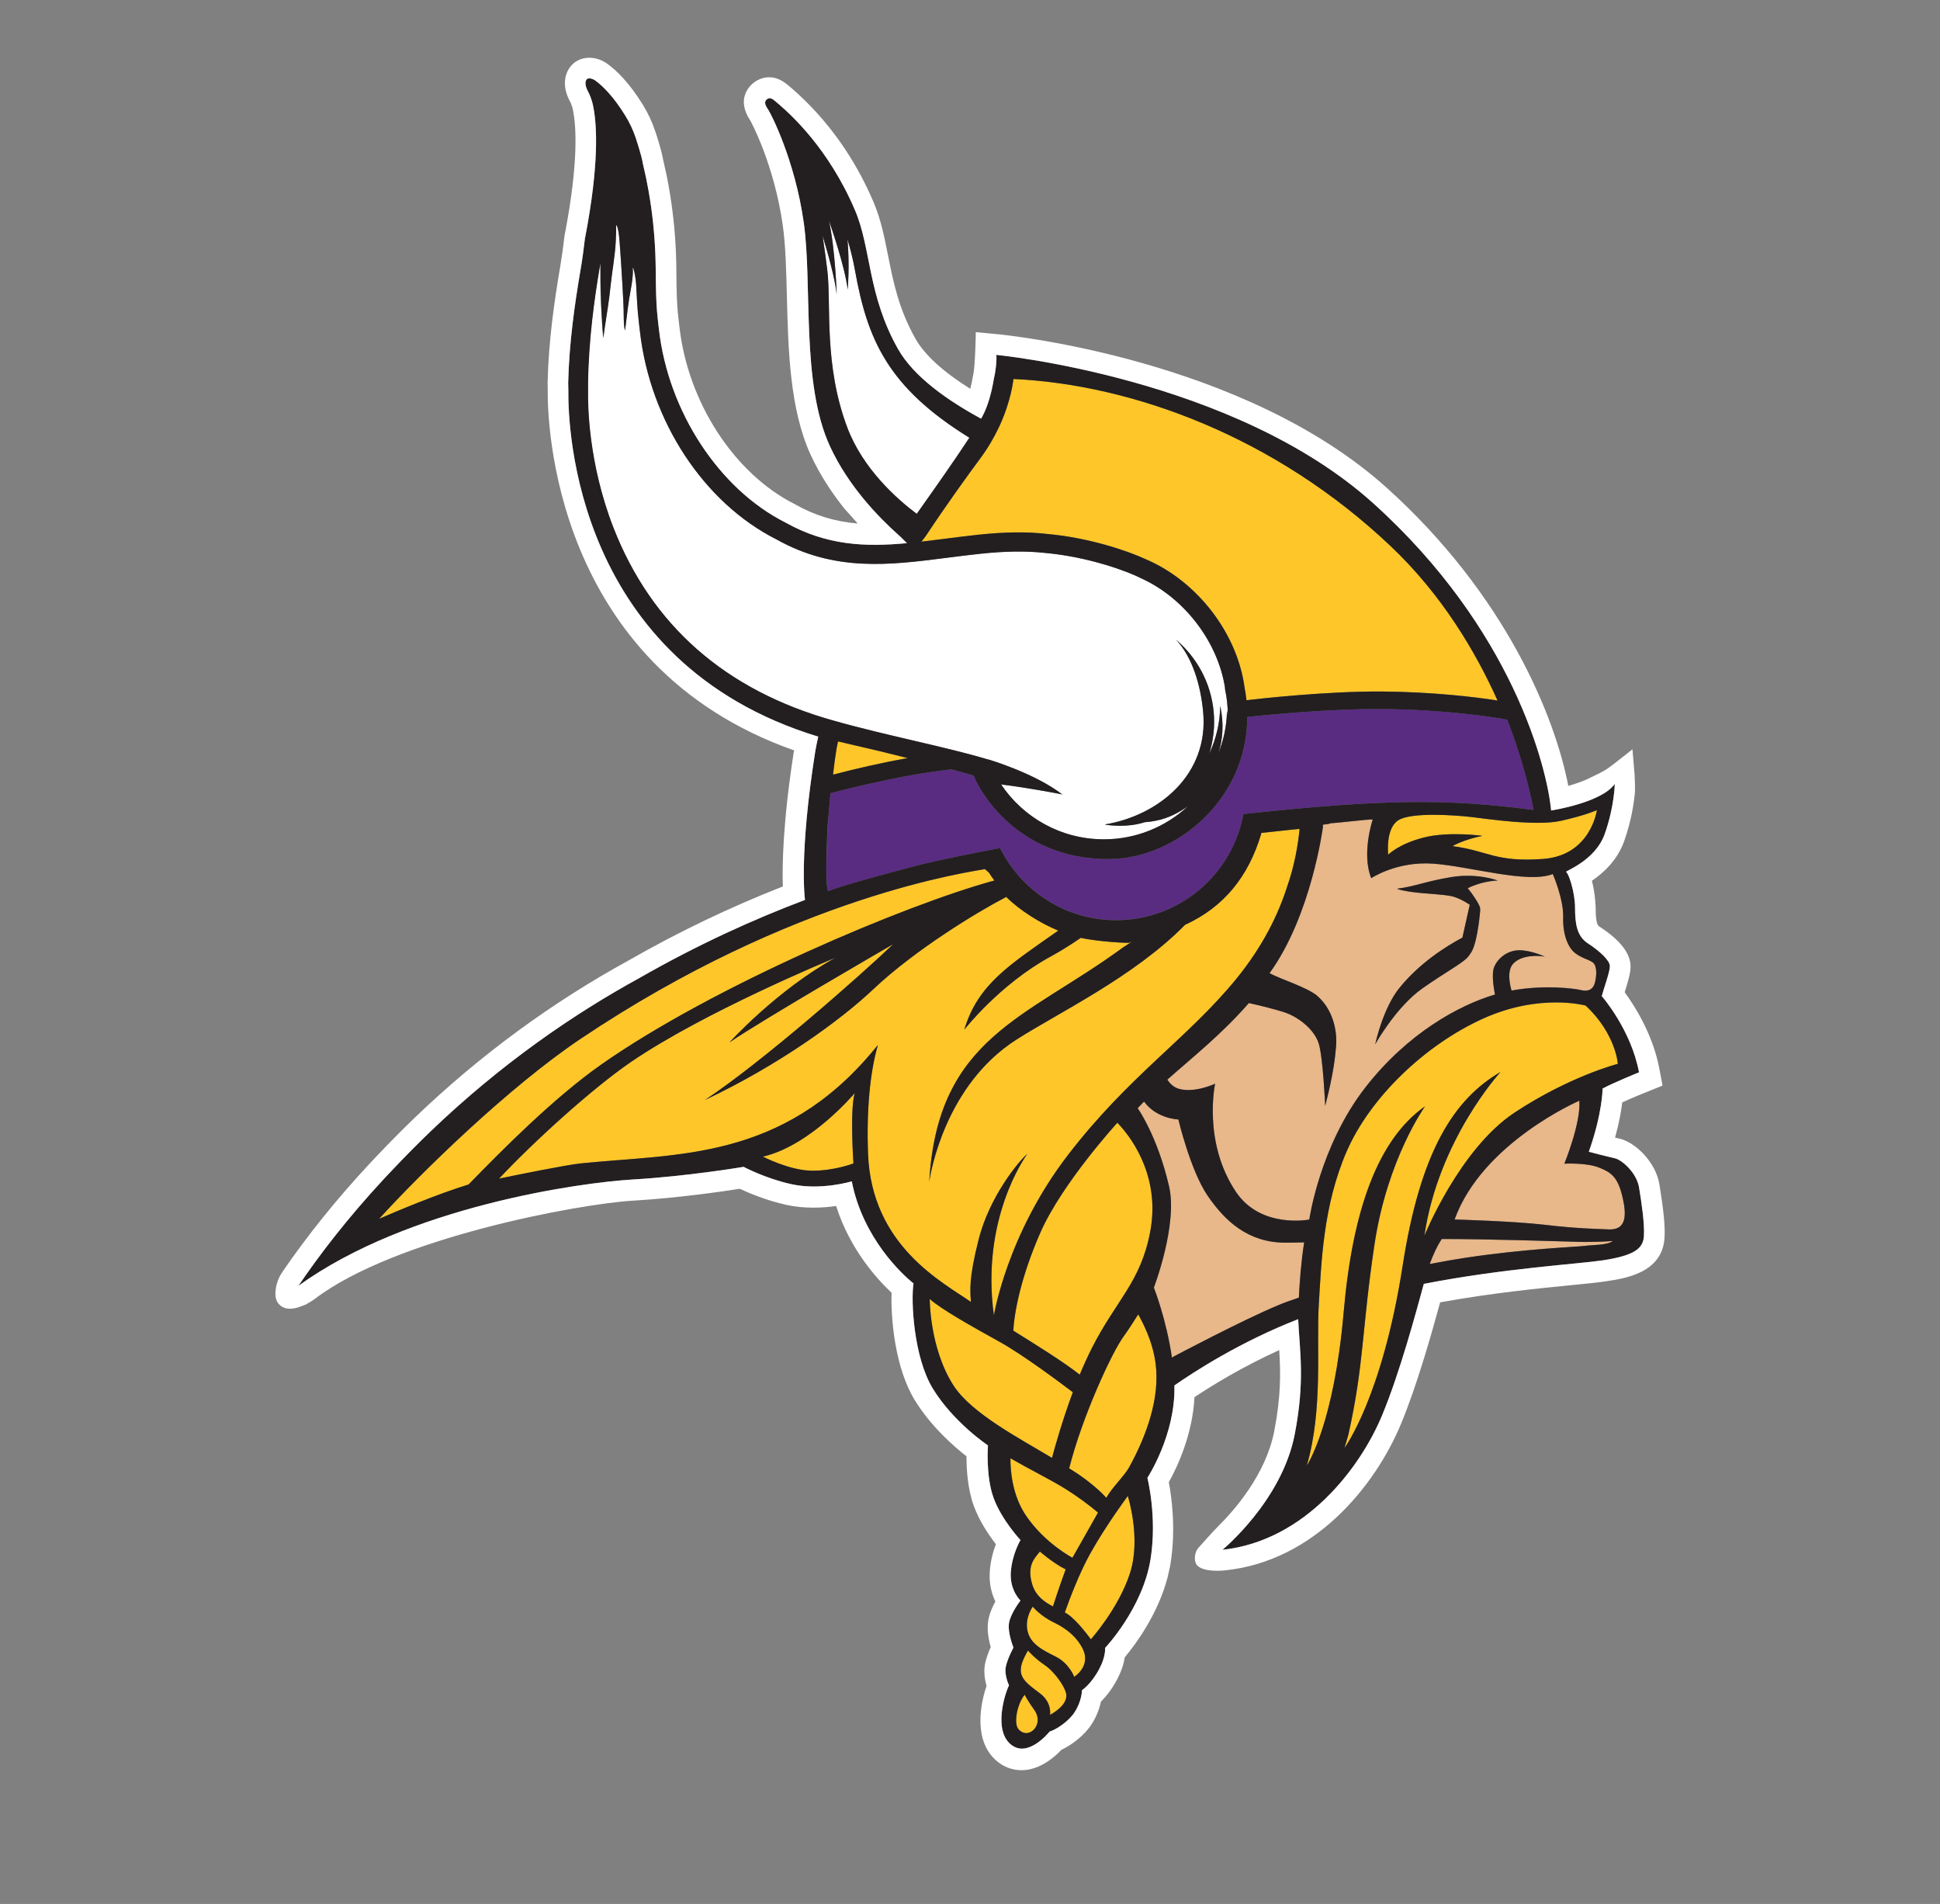 <svg viewBox="233.805 151.776 326.838 320.688" version="1.1" xmlns="http://www.w3.org/2000/svg" id="Layer_1" style="max-height: 500px" width="326.838" height="320.688">
  
  <rect x="233.805" y="151.776" width="326.838" height="320.688" fill="#808080" stroke="none"/>
  
  <defs>
    <style>
      .st0 {
        fill: #231f20;
      }

      .st1 {
        fill: #592c82;
      }

      .st2 {
        fill: #fff;
      }

      .st3 {
        fill: #e8b78a;
      }

      .st4 {
        fill: #ffc629;
      }
    </style>
  </defs>
  <path d="M398.69,360.51c1.88-7.41,6.99-13.42,8.2-14.38,0,0-7.93,10.58-5.64,27.21,0,0,2.18-13.63,12.46-27,10.27-13.37,20.14-19.63,28.32-29.62,4.54-5.55,7.12-10.88,8.65-15.67,1.25-3.58,1.82-7.08,2.07-9.66-2.21.2-4.32.47-6.44.68-.02.08-.03.16-.05.22-2.13,7.13-6.26,12.26-12.81,15.26-8.56,8.73-21.33,14.8-28.46,19.37-12.57,8.06-14.64,23.96-14.64,23.96,1.38-24.4,16.34-27.55,32.69-39.54.34-.25,1.16-.72,1.49-.97l-.51.21c-2.04,0-6.22-.38-8.14-.84-1.79,1.23-3.53,2.31-5.14,3.19-8.55,4.67-14.49,12.28-14.49,12.28,2.31-7.72,7.72-10.98,15.83-16.69-3.03-1.25-6.42-3.36-8.76-5.67-4.78,2.47-15.34,8.88-22.37,15.53-5.62,5.32-16.06,12.86-28.39,18.67,9.69-6.41,26.04-20.82,31.77-26.28,0,0-21.49,12.41-27.64,16.58,0,0,8-8.83,17.89-14.27,0,0-21.87,8.96-34.46,17.55-6.51,4.45-16.48,13.51-22.25,19.67,2.37-.51,11.35-2.33,13.75-2.57,16.17-1.66,33.85-.4,49.34-19.05.25-.3.51-.61.74-.88-1.35,4.61-1.93,11.07-1.67,18.28.56,15.57,12.66,21.72,17.34,24.99-.12-1.91-.41-3.82,1.31-10.55Z" class="st4"/>
  <path d="M362.59,346.53l-.31.03s4.59,2.4,8.39,2.4,6.92-1.23,6.92-1.23c0,0-.63-8.92.21-11.84,0,0-7.22,8.64-15.21,10.64Z" class="st4"/>
  <path d="M400.29,279.71s0-.02,0-.02c0,0,7.78,2.28,12.48,5.9,0,0-5.1-1.04-10.31-1.69,3.74,5.57,10.09,9.25,17.31,9.25,5.47,0,10.43-2.12,14.15-5.56-.89.62-1.73,1.1-2.39,1.42-1.78.86-3.54,1.16-4.86,1.25-2.98.95-5.97.54-6.74.4.06-.01.12-.04.19-.05,8.97-1.55,17.33-8.4,16.39-18.86-.41-4.46-1.77-9.23-4.58-12.24,3.51,2.99,5.91,7.27,6.35,12.2.22,2.43-.06,4.79-.74,6.99,1.14-2.45,1.8-5.17,1.84-8.04.66,3.07.42,5.7-.3,7.95.89-2.22,1.4-4.63,1.44-7.16.06.29.09.57.14.86,0-.02,0-.04,0-.06,0-1.51-.16-2.98-.47-4.4v-.21c-1.2-7.8-6.91-15.23-14.2-18.5-2.18-1.13-8.82-3.58-16-4.23-3.25-.37-6.74-.33-11.01.12-1.91.2-3.76.44-5.58.67-9.75,1.25-18.95,2.43-28.81-3.1-12.22-6.16-21.26-19.91-22.98-35l-.19-1.64c-.25-2.08-.34-4.28-.46-6.41-.17-1.88-.52-2.91-.56-2.67-.02.14.02.31.02.45.01,1.61-.38,3.21-.63,4.78-.29,1.87-.68,5.43-.7,5.31-.03-.15-.08-.3-.1-.44-.08-.52-.1-1.04-.11-1.56-.01-1.05-.03-2.11-.09-3.16-.13-2.64-.58-10.35-.79-11.33-.05-.25-.16-1.13-.42-1.28.03.91-.01,1.82-.06,2.72-.1,2.36-.63,5.16-.87,7.51-.23,2.36-.63,4.68-.99,7.03-.1.65-.24,1.94-.26,1.73,0-.04,0-.09-.01-.14-.13-1.44-.49-6.07-.46-11.33v-1.08c-.05.2-.08.41-.11.62-.86,5.06-1.88,12.1-1.98,19.69,0,.22.02.85.01,1.19-.05,2.36.05,12.18,4.27,23.02,6.42,16.48,18.87,27.42,37,32.5,8.98,2.55,19.09,4.45,26.13,6.58Z" class="st2"/>
  <path d="M414.55,386.27c-2.17-1.65-8.44-6.32-12.27-8.45-4.7-2.61-9.84-5.48-11.84-7.25,0,0-.04,8.26,4,14.56,3.01,4.7,11.24,8.99,16.6,12.2.46-1.75,1.71-6.23,3.51-11.07Z" class="st4"/>
  <path d="M404.52,375.9c3.89,2.42,8.6,5.36,11.19,7.42.63-1.51,1.3-3.02,2.02-4.43,4.16-8.2,8.24-11.13,9.86-19.68,1.62-8.55-2.45-15.11-5.54-18.33,0,0-9.31,10.18-12.96,18.48-3.25,7.4-4.39,13.37-4.57,16.53Z" class="st4"/>
  <path d="M386.54,279.42c-.72-.18-1.45-.37-2.19-.55-1.47-.37-2.96-.72-4.45-1.06-1.65-.38-3.3-.76-4.92-1.16-.09.41-.17.81-.24,1.21-.24,1.45-.43,2.92-.6,4.39,3.71-.96,8.09-1.99,12.31-2.74.1-.02.2-.03.29-.05-.07-.02-.14-.04-.21-.05Z" class="st4"/>
  <path d="M397.12,225.5c-13.75-8.49-17.17-16.56-19.25-28.11-.33-1.86-.78-3.63-1.28-5.31.39,4.38.04,8.47.04,8.47-.53-4.23-3.17-11.64-3.17-11.64,1.06,4.76,1.32,12.43,1.32,12.43-.31-2.7-1.49-6.92-2.38-9.86.32,2.13.58,4.13.78,5.77.7,5.7-.65,15.88,3.38,26.55,2.61,6.9,8.29,11.97,11.69,14.52,2.82-3.97,6.43-9.08,8.87-12.83Z" class="st2"/>
  <path d="M495.4,298.99c-4.21,1.66-14.03-1.31-20.16-1.75-6.14-.44-10.43,2.45-10.43,2.45-1.67-4.21.26-9.9.26-9.9-1.28.02-5.89.59-7.19.66-.02.07-.49.15-1.21.23,0,.14,0,.28,0,.42,0,0-1.94,14.88-8.99,24.58,1.85,1.02,6.5,2.42,8.15,3.92,3.05,2.78,3.21,6.79,3.07,8.38-.14,1.59-.38,4.43-1.84,10.05,0,0-.36-8.09-1.08-10.47-.72-2.38-3.43-4.58-6.03-5.37-1.18-.36-3.34-.94-5.75-1.48-4.65,5.32-9.33,8.99-13.73,12.91.47.72,1.12,1.33,2.05,1.58,2.65.69,5.99-.89,5.99-.89,0,0-2.12,9.84,3.52,18.22,4.21,6.25,12.35,4.65,12.35,4.65,0,0,1.75-12.36,9.46-22.26,7.11-9.13,15.78-13.86,21.83-15.64-.22-1.12-.59-3.44-.16-4.57.58-1.51,2.24-2.89,4.26-2.89s4.33,1.08,4.33,1.08c-1.08-.22-3.9-.36-5.34,1.15-1.11,1.17-.6,3.52-.3,4.55,5.57-1.02,10.69-.33,11.67-.09,1.05.26,2.01.09,2.37-1.23.35-1.31.35-2.89-.35-3.42-.7-.53-1.84-.7-2.98-1.58-1.14-.88-2.1-2.98-2.01-6.05.09-3.07-1.75-7.27-1.75-7.27ZM481.08,301.38c.73.87,2.02,2.74,2.09,3.39,0,.08,0,.26-.01.5h0s0,.07-.02.17c0,.01,0,.02,0,.03-.09,1-.57,5.64-1.64,6.94-.16.26-.34.51-.56.73-1.23,1.15-3.38,2.24-7.44,5.06-4.48,3.11-8.01,9.46-8.01,9.46,0,0,1.27-6,4.04-9.43,3.43-4.25,7.9-7.06,10.65-8.52l1.24-5.54c-.95-.63-2.14-1.28-3.3-1.49-2.4-.42-6.44-.37-8.91-1.17.01-.02.03-.05.03-.05,2.96-.36,4.69-1.23,9.09-1.95,4.4-.72,7.8.58,7.8.58-2.96.15-5.05,1.3-5.05,1.3Z" class="st3"/>
  <path d="M469.34,289.96c-2.16,1.44-1.66,5.78-1.66,5.78,0,0,1.73-1.8,5.99-2.89,4.26-1.08,9.89-.29,9.89-.29-3.25.65-5.05,1.73-5.05,1.73,6.06.79,7.15,2.74,15.23,2.17,8.09-.58,9.1-8.23,9.1-8.23,0,0-1.88.87-6.06,1.8-4.19.94-12.63-.36-15.16-.65-2.53-.29-10.11-.87-12.27.58Z" class="st4"/>
  <path d="M389.05,243.01c1.29-.15,2.6-.32,3.94-.49,1.84-.24,3.72-.48,5.65-.68,4.5-.48,8.22-.52,11.67-.12,6.84.62,13.39,2.79,16.5,4.24,8.66,3.66,15.48,12.48,16.69,21.7h-.01c.05.26.1.51.14.77.02.1.03.19.04.29.05.33.09.66.13.99,0,0,0,0,0,0,2.15-.25,13.44-1.53,22.86-1.47,8.4.06,15.85.93,19.44,1.52-3.68-8.21-9.38-17.84-17.98-25.99-19.46-18.43-43.5-27.24-63.58-28.16,0,0-.31,3.6-2.48,8.2-.77,1.63-1.77,3.39-3.09,5.16-1.89,2.54-5.67,7.76-9.15,13.02-.12.18-.77,1.01-.77,1.01Z" class="st4"/>
  <path d="M414.48,414.15s2.04-3.59,4.31-7.6c-1.42-1.21-3.34-2.66-5.71-4.13-2.15-1.33-5.83-3.17-9.04-5.02-.02,1.75.2,6.18,2.7,9.78,3.18,4.6,7.74,6.96,7.74,6.96Z" class="st4"/>
  <path d="M401.33,300.08c-.32-.44-.64-.89-.94-1.35l-.66-.57c-2.23.45-32.08,4.37-68.19,28.64-11.96,8.04-26.63,22.31-33.88,30.27,3.1-1.36,9.79-4.16,15.08-5.79,5.4-5.55,14.28-14.54,22.41-20.24,18.84-13.19,51.06-26.84,66.18-30.96Z" class="st4"/>
  <path d="M489,339.15c9.31-6.13,17.37-8.18,17.37-8.18,0,0-.32-5.04-5.41-9.82,0,0-7.72-2.17-17.39,2.24-9.68,4.4-18.89,13.19-22.87,22.29-3.97,9.1-4.28,18.72-4.71,25.8-.43,7.08.75,17.65-2.03,27.17,0,0,4.56-6.75,6.22-25.8,1.5-17.28,5.78-29.17,13.72-34.73,0,0-6.35,8.81-8.52,23.25-2.17,14.44-1.73,20.07-4.4,32.06l-.66,2.25s6.36-8.51,9.8-30.69c3.01-19.39,8.69-28.09,16.49-32.64,0,0-10.44,11.34-12.83,27.58,0,0,5.92-14.63,15.23-20.77Z" class="st4"/>
  <path d="M437.25,353.16c-2.91-4.28-4.92-12.83-4.92-12.83,0,0-3.64-.08-5.79-3.01-.36.37-.72.73-1.08,1.11,0,0,3.28,4.55,5.28,13.11,1.52,6.51-2.55,17.11-2.55,17.11,0,0,2.11,5.32,3.05,11.79.13-.08.26-.16.39-.23,0,0,11.36-6.02,17.46-8.57.96-.4,2.18-.84,3.54-1.3.13-2.55.38-6.05.9-9.31-1.17.03-2.25.05-3.16.05-6.28,0-10.19-3.64-13.11-7.92Z" class="st3"/>
  <path d="M499.58,360.94c-3.1-.09-15.25-.48-22.8-.48-.03,0-.06,0-.09,0-.76,1.19-1.36,2.45-2.02,4.22,2.11-.41,4.14-.78,6-1.06,10.29-1.55,18.75-1.82,20.12-2,1.37-.18,3.82-.09,4.73-.82,0,0-2.85.23-5.94.14Z" class="st3"/>
  <path d="M407.7,418.61c.59,1.97,2.05,2.99,3.5,3.75.93-2.96,2.14-6.24,2.14-6.24-2.21-1.12-4.35-3.01-4.35-3.01-.82,1.06-2.25,2.28-1.3,5.5Z" class="st4"/>
  <path d="M503.2,348.43c-2.17-.87-5.85-.65-5.85-.65,0,0,2.82-6.86,2.53-10.61,0,0-16.34,7.04-21.02,20.01,0,0,9.8.25,15.29.9,5.49.65,9.06.67,10.28.75,1.23.07,3.75.21,2.96-4.26-.79-4.48-2.02-5.27-4.19-6.14Z" class="st3"/>
  <path d="M406.43,437.23c-1.29,1.6-1.87,4.81-1.06,5.77.81.96,1.95.84,2.66.04.71-.8.92-2.06-.07-3.39-.79-1.08-1.53-2.42-1.53-2.42Z" class="st4"/>
  <path d="M425.57,373.15c-.69,1.11-1.79,2.82-2.43,3.69-2.04,2.75-7.06,13.69-9.2,22.26.64.4,1.22.77,1.71,1.11,2.36,1.65,3.75,2.97,4.54,3.85,1.03-1.82,3.04-3.68,3.84-5.13,2.95-5.35,5.21-11.67,4.47-17.43-.5-3.95-2.28-7.1-2.94-8.35Z" class="st4"/>
  <path d="M409.8,432.22c-1.71-1.16-2.81-2.45-2.81-2.45-2.28,3.92-1.18,4.84,1.97,7.17,2.15,1.59,1.74,3.67,1.74,3.67,0,0,2.95-1.5,2.76-3.39-.13-1.26-1.94-3.84-3.65-5Z" class="st4"/>
  <path d="M417.47,413.46c-1.82,3.28-3.46,7.59-4.28,9.9.17.1.34.2.49.3,1.71,1.15,3.9,4.23,3.9,4.23,0,0,4.69-5.22,6.6-11.14,1.91-5.92-.37-13-.37-13,0,0-3.73,5.02-6.34,9.72Z" class="st4"/>
  <path d="M411.38,425.06c-2.34-1.12-3.57-2.68-3.57-2.68,0,0-1.4,1.89-.88,4.13.52,2.24,2.6,3.21,4.81,4.33,2.21,1.12,3.05,3.37,3.05,3.37,1.57-1.1,2.35-2.79,1.48-4.63-.87-1.84-2.54-3.4-4.88-4.52Z" class="st4"/>
  <path d="M487.73,272.99c-2.59-.48-10.83-1.73-21.07-1.8-9.3-.06-20.52,1.1-22.73,1.35,0,.01,0,.02,0,.04-.01,13.84-11.92,23.71-23.01,23.88-16.75.25-22.92-13.25-23.04-14.05-1.19-.35-2.47-.7-3.79-1.05-2.22.27-4.6.61-7.1,1.05-4.62.81-9.38,1.95-13.26,2.96-.18,2.05-.48,5.34-.49,5.63-.55,11.65.18,10.84.18,10.84,3.38-1.32,15.84-4.52,15.84-4.52,3.65-.85,7.98-1.76,13.05-2.7,3.57,7.19,10.97,12.13,19.54,12.13,10.7,0,19.59-7.7,21.45-17.86,23.38-2.54,34.44-2.61,48.88-.69-1.51-8.05-4.44-15.21-4.44-15.21Z" class="st1"/>
  <path d="M486.13,300.08s-3.39-1.3-7.79-.58c-4.41.72-6.14,1.59-9.1,1.95,0,0-.02.03-.03.05,2.47.81,6.51.75,8.91,1.17,1.16.21,2.35.86,3.3,1.49l-1.24,5.54c-2.76,1.47-7.23,4.27-10.65,8.52-.26.32-.51.67-.74,1.04-.11.15-.21.31-.3.48-.13.21-.25.42-.36.63-.14.25-.27.51-.4.78-.13.26-.25.52-.36.78-.49,1.1-.88,2.2-1.17,3.13-.04.11-.07.22-.1.32-.22.73-.38,1.33-.48,1.74-.02.06-.03.11-.04.16,0,.04-.02.08-.03.12-.02.08-.03.15-.04.19,0,.02,0,.04,0,.05.06-.1.37-.66.89-1.47.12-.18.24-.37.38-.58,1-1.5,2.52-3.58,4.33-5.36.25-.25.51-.5.77-.73.53-.47,1.07-.91,1.63-1.3,4.06-2.82,6.21-3.91,7.44-5.06.22-.23.4-.48.56-.73,1.07-1.3,1.55-5.95,1.64-6.94v-.03c0-.1.02-.17.02-.17,0-.17,0-.31,0-.4v-.1c-.07-.65-1.37-2.53-2.09-3.39,0,0,2.09-1.16,5.05-1.3ZM486.13,300.08s-3.39-1.3-7.79-.58c-4.41.72-6.14,1.59-9.1,1.95,0,0-.02.03-.03.05,2.47.81,6.51.75,8.91,1.17,1.16.21,2.35.86,3.3,1.49l-1.24,5.54c-2.76,1.47-7.23,4.27-10.65,8.52-.26.32-.51.67-.74,1.04-.11.15-.21.31-.3.48-.13.21-.25.42-.36.63-.14.25-.27.51-.4.78-.13.26-.25.52-.36.78-.49,1.1-.88,2.2-1.17,3.13-.04.11-.07.22-.1.32-.22.73-.38,1.33-.48,1.74-.02.06-.03.11-.04.16,0,.04-.02.08-.03.12-.02.08-.03.15-.04.19,0,.02,0,.04,0,.05.06-.1.37-.66.89-1.47.12-.18.24-.37.38-.58,1-1.5,2.52-3.58,4.33-5.36.25-.25.51-.5.77-.73.53-.47,1.07-.91,1.63-1.3,4.06-2.82,6.21-3.91,7.44-5.06.22-.23.4-.48.56-.73,1.07-1.3,1.55-5.95,1.64-6.94v-.03c0-.1.02-.17.02-.17,0-.17,0-.31,0-.4v-.1c-.07-.65-1.37-2.53-2.09-3.39,0,0,2.09-1.16,5.05-1.3ZM486.13,300.08s-3.39-1.3-7.79-.58c-4.41.72-6.14,1.59-9.1,1.95,0,0-.02.03-.03.05,2.47.81,6.51.75,8.91,1.17,1.16.21,2.35.86,3.3,1.49l-1.24,5.54c-2.76,1.47-7.23,4.27-10.65,8.52-.26.32-.51.67-.74,1.04-.11.15-.21.31-.3.48-.13.21-.25.42-.36.63-.14.25-.27.51-.4.78-.13.26-.25.52-.36.78-.49,1.1-.88,2.2-1.17,3.13-.04.11-.07.22-.1.32-.22.73-.38,1.33-.48,1.74-.02.06-.03.11-.04.16,0,.04-.02.08-.03.12-.02.08-.03.15-.04.19,0,.02,0,.04,0,.05.06-.1.37-.66.89-1.47.12-.18.24-.37.38-.58,1-1.5,2.52-3.58,4.33-5.36.25-.25.51-.5.77-.73.53-.47,1.07-.91,1.63-1.3,4.06-2.82,6.21-3.91,7.44-5.06.22-.23.4-.48.56-.73,1.07-1.3,1.55-5.95,1.64-6.94v-.03c0-.1.02-.17.02-.17,0-.17,0-.31,0-.4v-.1c-.07-.65-1.37-2.53-2.09-3.39,0,0,2.09-1.16,5.05-1.3ZM486.13,300.08s-3.39-1.3-7.79-.58c-4.41.72-6.14,1.59-9.1,1.95,0,0-.02.03-.03.05,2.47.81,6.51.75,8.91,1.17,1.16.21,2.35.86,3.3,1.49l-1.24,5.54c-2.76,1.47-7.23,4.27-10.65,8.52-.26.32-.51.67-.74,1.04-.11.15-.21.31-.3.48-.13.21-.25.42-.36.63-.14.25-.27.51-.4.78-.13.26-.25.52-.36.78-.49,1.1-.88,2.2-1.17,3.13-.04.11-.07.22-.1.32-.22.73-.38,1.33-.48,1.74-.02.06-.03.11-.04.16,0,.04-.02.08-.03.12-.02.08-.03.15-.04.19,0,.02,0,.04,0,.05.06-.1.37-.66.89-1.47.12-.18.24-.37.38-.58,1-1.5,2.52-3.58,4.33-5.36.25-.25.51-.5.77-.73.53-.47,1.07-.91,1.63-1.3,4.06-2.82,6.21-3.91,7.44-5.06.22-.23.4-.48.56-.73,1.07-1.3,1.55-5.95,1.64-6.94v-.03c0-.1.02-.17.02-.17,0-.17,0-.31,0-.4v-.1c-.07-.65-1.37-2.53-2.09-3.39,0,0,2.09-1.16,5.05-1.3ZM486.13,300.08s-3.39-1.3-7.79-.58c-4.41.72-6.14,1.59-9.1,1.95,0,0-.02.03-.03.05,2.47.81,6.51.75,8.91,1.17,1.16.21,2.35.86,3.3,1.49l-1.24,5.54c-2.76,1.47-7.23,4.27-10.65,8.52-.26.32-.51.67-.74,1.04-.11.15-.21.31-.3.48-.13.21-.25.42-.36.63-.14.25-.27.51-.4.78-.13.26-.25.52-.36.78-.49,1.1-.88,2.2-1.17,3.13-.04.11-.07.22-.1.32-.22.73-.38,1.33-.48,1.74-.02.06-.03.11-.04.16,0,.04-.02.08-.03.12-.02.08-.03.15-.04.19,0,.02,0,.04,0,.05.06-.1.37-.66.89-1.47.12-.18.24-.37.38-.58,1-1.5,2.52-3.58,4.33-5.36.25-.25.51-.5.77-.73.53-.47,1.07-.91,1.63-1.3,4.06-2.82,6.21-3.91,7.44-5.06.22-.23.4-.48.56-.73,1.07-1.3,1.55-5.95,1.64-6.94v-.03c0-.1.02-.17.02-.17,0-.17,0-.31,0-.4v-.1c-.07-.65-1.37-2.53-2.09-3.39,0,0,2.09-1.16,5.05-1.3ZM486.13,300.08s-3.39-1.3-7.79-.58c-4.41.72-6.14,1.59-9.1,1.95,0,0-.02.03-.03.05,2.47.81,6.51.75,8.91,1.17,1.16.21,2.35.86,3.3,1.49l-1.24,5.54c-2.76,1.47-7.23,4.27-10.65,8.52-.26.32-.51.67-.74,1.04-.11.15-.21.31-.3.48-.13.21-.25.42-.36.63-.14.25-.27.51-.4.78-.13.26-.25.52-.36.78-.49,1.1-.88,2.2-1.17,3.13-.04.11-.07.22-.1.32-.22.73-.38,1.33-.48,1.74-.02.06-.03.11-.04.16,0,.04-.02.08-.03.12-.02.08-.03.15-.04.19,0,.02,0,.04,0,.05.06-.1.37-.66.89-1.47.12-.18.24-.37.38-.58,1-1.5,2.52-3.58,4.33-5.36.25-.25.51-.5.77-.73.53-.47,1.07-.91,1.63-1.3,4.06-2.82,6.21-3.91,7.44-5.06.22-.23.4-.48.56-.73,1.07-1.3,1.55-5.95,1.64-6.94v-.03c0-.1.02-.17.02-.17,0-.17,0-.31,0-.4v-.1c-.07-.65-1.37-2.53-2.09-3.39,0,0,2.09-1.16,5.05-1.3ZM509.94,351.77c-.4-2.45-2.86-4.64-4.09-4.91-1.23-.27-4.37-1.09-4.37-1.09,2.32-6.55,2.32-10.65,2.32-10.65,2.05-1.09,6.14-2.73,6.14-2.73-1.36-7.24-6.28-12.84-6.28-12.84.41-1.5,1.37-4.09,1.37-5.05s-1.78-2.59-3.69-3.82c-1.91-1.23-2.18-3.41-2.18-6.01s-1.09-5.87-1.5-6.01c-.41-.13,4.87-1.8,6.51-6.45,1.64-4.64,1.68-8.41,1.68-8.41-2.18,3.18-10.72,4.49-10.72,4.49-.68-7.24-6.49-30.59-29.97-51.75-23.48-21.16-63.49-24.99-63.49-24.99.06,1.18-.09,2.58-.44,4.12-.33,1.99-.91,4.34-1.92,6.24-.06.11-.14.25-.22.38-5.52-2.99-11.32-7.01-13.98-11.71-5.15-9.1-4.51-16.93-7.24-23.35-4.47-10.51-10.92-16.22-12.84-17.89-1.1-.96-1.47-1.28-2.04-.82-.56.45-.19,1.1.27,1.78.43.64,4.45,8.39,5.95,18.91,1.5,10.51-.49,27.1,4.43,37.75,3.06,6.63,8.12,11.88,11.51,14.9.12.1.24.21.35.31l1.1,1.09c-7.02.66-13.55.41-20.49-3.49-11.16-5.62-19.72-18.69-21.29-32.52l-.19-1.66c-.44-3.79-.26-7.58-.43-11.38-.15-3.45-.53-6.89-1.13-10.29-.26-1.5-.57-2.98-.93-4.46-.01-.02-.01-.03-.01-.05-.15-.9-.41-1.79-.67-2.67-.17-.58-.36-1.16-.55-1.75-.44-1.29-1.01-2.53-1.74-3.71-.88-1.42-1.85-2.8-2.98-4.03-.67-.73-1.39-1.42-2.2-1.99,0,0-.75-.47-1.26-.2,0,0-.67.47.04,1.93,0,0,.18.29.39.79.12.28.25.63.37,1.03.11.36.2.75.27,1.17.56,3,.96,9.46-1.41,21.79l-.02.04c-.21,1.79-.44,3.58-.75,5.36-.98,5.77-1.93,12.32-2.09,19.12,0,.3.04,1.18.03,1.36-.07,6.05,1.09,45.71,42.1,58.2-.19.85-.37,1.67-.5,2.46-2.77,17.49-1.75,24.86-1.75,24.86,0,0,0,.07.02.18-8.39,3.16-17.88,7.42-27.88,13.14-11.19,6.13-23.33,14.47-35.21,25.85-2.23,2.15-4.32,4.26-6.3,6.36-.48.5-.96,1.01-1.44,1.52-.02.04-.06.07-.09.1-6.27,6.75-11,12.97-14.43,18.03,18.53-13.38,47.48-17.39,56.33-17.91,9.28-.54,18.68-2.13,18.68-2.13,0,0,3.67,1.96,8.05,2.92,4.97,1.1,10.17-.48,10.17-.48,1.87,9.62,8.63,15.8,10.4,17.19-.46,2.89.01,12.43,3.26,17.73,3.5,5.71,9.28,9.56,9.28,9.56,0,0-.4,5.17.96,8.87,1.36,3.7,4.52,7.07,4.52,7.07,0,0-1.44,2.42-1.63,5.46-.19,3.04,1.63,4.73,1.63,4.73,0,0-1.65,2.12-1.93,3.77-.27,1.66.75,4.15.75,4.15,0,0-1,1.82-1.29,3.22-.3,1.41.54,3.14.54,3.14-.67,1.31-2.66,7.46.27,9.93,2.92,2.47,6.56-2.14,6.56-2.14,1.12-.33,3.23-1.72,4.23-3.28,1.23-1.91,1.23-3.69,1.23-3.69,0,0,1.57-1.02,2.93-3.62,1.12-2.11.96-3.5.96-3.5,0,0,6.35-6.67,7.67-15,1.13-7.1-.54-13.65-.54-13.65,0,0,4.77-7.26,4.55-15.56,3.25-2.27,11.09-7.36,20.85-11.16.28,5.6,1.16,10.45-.59,19.45-2.19,11.2-12.16,19.39-12.16,19.39,13.93-1.5,23.22-13.79,26.9-22.67,3.01-7.24,5.75-17.48,7.02-22.12,13.59-2.64,26-3.34,30.12-3.96,5.46-.82,6.83-2.04,6.96-4.09.14-2.05-.41-5.74-.82-8.2ZM499.17,312.31c1.14.88,2.28,1.06,2.98,1.58.7.53.7,2.11.35,3.42-.35,1.31-1.32,1.49-2.37,1.23-.98-.25-6.1-.94-11.67.08-.3-1.03-.81-3.38.3-4.55,1.44-1.5,4.21-1.37,5.31-1.16-.26-.12-2.4-1.08-4.3-1.08-2.02,0-3.68,1.38-4.26,2.89-.43,1.13-.06,3.45.16,4.57-6.05,1.78-14.72,6.51-21.83,15.64-7.71,9.9-9.45,22.26-9.45,22.26,0,0-8.14,1.6-12.35-4.65-5.65-8.39-3.52-18.23-3.52-18.23,0,0-3.35,1.58-5.99.89-.93-.24-1.59-.85-2.06-1.58,4.41-3.91,9.09-7.58,13.74-12.9,2.4.53,4.56,1.11,5.74,1.48,2.6.79,5.31,2.99,6.04,5.37.72,2.38,1.08,10.47,1.08,10.47,1.46-5.63,1.69-8.46,1.83-10.06.15-1.58-.02-5.6-3.06-8.38-1.65-1.5-6.3-2.89-8.15-3.91,7.05-9.71,8.99-24.59,8.99-24.59,0-.14,0-.28,0-.42.72-.08,1.19-.15,1.21-.23,1.3-.07,5.91-.64,7.19-.66,0,0-1.93,5.69-.26,9.9,0,0,4.29-2.89,10.43-2.45,6.13.44,15.95,3.42,20.16,1.75,0,0,1.84,4.21,1.75,7.28-.08,3.06.88,5.17,2.02,6.04ZM496.78,290.03c4.18-.94,6.06-1.8,6.06-1.8,0,0-1.01,7.65-9.1,8.22-8.08.58-9.16-1.37-15.23-2.16,0,0,1.81-1.09,5.06-1.73,0,0-5.64-.8-9.9.28-4.25,1.09-5.99,2.89-5.99,2.89,0,0-.5-4.33,1.66-5.77,2.17-1.45,9.75-.87,12.27-.58,2.53.29,10.98,1.59,15.17.65ZM492.17,288.2c-14.44-1.92-25.49-1.85-48.88.69-1.86,10.16-10.75,17.87-21.45,17.87-8.57,0-15.97-4.95-19.54-12.14-5.07.94-9.41,1.85-13.06,2.7,0,0-12.46,3.2-15.83,4.52,0,0-.74.81-.19-10.84.02-.28.31-3.58.5-5.62,3.88-1.01,8.65-2.15,13.26-2.97,2.5-.44,4.88-.78,7.1-1.05,1.32.35,2.6.7,3.79,1.05.13.8,6.3,14.3,23.05,14.05,11.09-.17,23-10.04,23.01-23.88v-.04c2.21-.24,13.43-1.41,22.73-1.34,10.24.07,18.48,1.31,21.07,1.79,0,0,2.93,7.17,4.44,15.21ZM374.15,282.25c.16-1.47.36-2.94.59-4.39.08-.4.16-.81.25-1.21,1.62.39,3.27.77,4.92,1.15,1.48.35,2.97.7,4.44,1.07.74.18,1.47.36,2.19.55.07.01.14.03.21.05-.1.02-.2.03-.3.05-4.22.74-8.6,1.77-12.3,2.73ZM402.06,223.82c2.17-4.6,2.48-8.21,2.48-8.21,20.07.93,44.12,9.73,63.57,28.17,8.61,8.15,14.31,17.78,17.99,25.99-3.59-.58-11.04-1.46-19.44-1.52-9.42-.06-20.71,1.21-22.86,1.47h0c-.04-.34-.08-.67-.13-1,0-.1-.03-.19-.04-.29-.04-.26-.09-.51-.14-.77h0c-1.2-9.22-8.03-18.04-16.68-21.7-3.11-1.45-9.66-3.63-16.5-4.24-3.46-.4-7.17-.36-11.67.12-1.94.2-3.81.45-5.65.68-1.34.17-2.65.34-3.95.49,0,0,.66-.83.77-1.01,3.48-5.26,7.26-10.48,9.15-13.02,1.31-1.77,2.32-3.53,3.09-5.16ZM376.56,223.81c-4.04-10.67-2.68-20.85-3.38-26.55-.21-1.64-.47-3.64-.79-5.78.9,2.95,2.07,7.17,2.38,9.87,0,0-.26-7.65-1.31-12.41.15.44,2.65,7.51,3.16,11.61,0,0,.35-4.1-.04-8.47.5,1.68.95,3.45,1.28,5.31,2.08,11.55,5.5,19.62,19.26,28.11-2.45,3.75-6.06,8.86-8.87,12.83-3.4-2.55-9.08-7.61-11.69-14.52ZM337.15,240.63c-4.22-10.84-4.31-20.66-4.27-23.02.01-.34,0-.98,0-1.19.1-7.6,1.12-14.64,1.98-19.7.04-.2.07-.41.1-.61l.02,1.08c-.03,5.26.33,9.89.46,11.33,0,.05,0,.09,0,.14.02.21.16-1.08.26-1.73.35-2.34.75-4.67.98-7.03.24-2.35.77-5.15.87-7.51.04-.91.08-1.82.05-2.72.27.15.37,1.03.43,1.28.2.98.65,8.69.78,11.33.06,1.05.08,2.1.09,3.16.01.52.02,1.04.11,1.56.01.14.06.29.09.44.04,0,.41-3.47.7-5.31.25-1.58.64-3.18.63-4.78,0-.14-.04-.32-.02-.45.04-.24.39.78.56,2.66.12,2.13.21,4.33.46,6.41l.19,1.65c1.72,15.09,10.76,28.84,22.98,35,9.86,5.53,19.06,4.35,28.81,3.1,1.81-.23,3.67-.47,5.57-.67,4.27-.45,7.76-.49,11.01-.13,7.18.65,13.82,3.1,16,4.23,7.29,3.27,13,10.7,14.2,18.5v.21c.31,1.42.47,2.89.47,4.4v.05c-.05-.29-.08-.56-.14-.86-.04,2.53-.55,4.94-1.44,7.16.72-2.25.96-4.88.3-7.95-.03,2.88-.7,5.59-1.84,8.04.68-2.2.96-4.56.74-6.99-.45-4.92-2.84-9.2-6.35-12.2,2.81,3.01,4.18,7.78,4.58,12.25.94,10.45-7.42,17.3-16.38,18.85-.07.01-.13.03-.19.05.77.13,3.76.55,6.74-.4,1.32-.1,3.08-.39,4.86-1.26.66-.31,1.49-.79,2.39-1.42-3.72,3.44-8.69,5.56-14.16,5.56-7.22,0-13.57-3.67-17.31-9.24,5.21.65,10.31,1.68,10.31,1.68-4.7-3.62-12.48-5.9-12.48-5.9v.03c-7.04-2.13-17.15-4.03-26.13-6.58-18.13-5.08-30.58-16.02-37.01-32.5ZM312.75,351.28c-5.29,1.63-11.98,4.44-15.08,5.79,7.24-7.96,21.91-22.23,33.87-30.27,36.11-24.27,65.97-28.19,68.2-28.64l.65.57c.3.47.62.91.94,1.35-15.12,4.13-47.34,17.77-66.18,30.96-8.13,5.7-17,14.69-22.4,20.24ZM377.59,347.73s-3.12,1.23-6.92,1.23-8.39-2.4-8.39-2.4l.31-.03c7.99-2,15.21-10.64,15.21-10.64-.84,2.92-.21,11.84-.21,11.84ZM380.05,346.07c-.27-7.2.31-13.66,1.66-18.28-.22.27-.48.58-.73.88-15.5,18.65-33.17,17.39-49.35,19.06-2.39.24-11.38,2.06-13.75,2.57,5.77-6.17,15.74-15.23,22.25-19.67,12.19-8.32,33.09-17,34.39-17.53-9.86,5.46-17.82,14.25-17.82,14.25,5.96-4.04,26.32-15.81,27.58-16.54-5.78,5.51-22.05,19.84-31.71,26.24,12.33-5.82,22.77-13.36,28.39-18.68,7.03-6.64,17.59-13.05,22.37-15.52,2.34,2.31,5.74,4.42,8.77,5.67-8.11,5.71-13.52,8.97-15.84,16.69,0,0,5.94-7.62,14.49-12.29,1.61-.87,3.35-1.95,5.14-3.18,1.92.45,6.1.84,8.14.84l.5-.22c-.33.25-1.15.72-1.49.97-16.32,11.98-31.26,15.13-32.68,39.44.21-1.37,2.65-16.18,14.64-23.86,7.12-4.56,19.89-10.63,28.45-19.36,6.55-3,10.68-8.13,12.81-15.26.02-.06.04-.15.05-.22,2.12-.21,4.23-.48,6.44-.68-.25,2.58-.82,6.08-2.07,9.65-1.53,4.79-4.11,10.12-8.65,15.68-8.18,9.99-18.05,16.24-28.32,29.62-10.28,13.37-12.46,27-12.46,27-2.23-16.18,5.21-26.63,5.62-27.19-1.24.99-6.31,6.99-8.18,14.36-1.71,6.73-1.42,8.64-1.31,10.55-4.68-3.27-16.77-9.41-17.33-24.99ZM427.59,359.21c-1.61,8.55-5.7,11.47-9.86,19.67-.71,1.42-1.39,2.92-2.02,4.43-2.59-2.06-7.3-4.99-11.19-7.41.17-3.17,1.31-9.13,4.57-16.54,3.65-8.29,12.96-18.48,12.96-18.48,3.1,3.21,7.16,9.78,5.54,18.33ZM394.44,385.13c-4.04-6.3-4-14.56-4-14.56,2,1.77,7.14,4.64,11.84,7.25,3.84,2.13,10.1,6.8,12.27,8.45-1.8,4.84-3.04,9.32-3.51,11.06-5.35-3.21-13.58-7.5-16.6-12.2ZM404.04,397.4c3.21,1.85,6.9,3.68,9.05,5.02,2.36,1.46,4.28,2.91,5.7,4.12-2.26,4.02-4.31,7.61-4.31,7.61,0,0-4.55-2.37-7.74-6.97-2.5-3.6-2.72-8.03-2.7-9.78ZM413.34,416.11s-1.2,3.28-2.14,6.24c-1.45-.75-2.91-1.77-3.5-3.74-.96-3.22.48-4.45,1.3-5.51,0,0,2.13,1.89,4.34,3.01ZM408.03,443.04c-.71.8-1.84.92-2.66-.04-.81-.96-.23-4.18,1.06-5.77,0,0,.74,1.34,1.53,2.41.99,1.33.78,2.6.07,3.4ZM410.7,440.62s.41-2.08-1.75-3.67c-3.14-2.34-4.25-3.25-1.96-7.17,0,0,1.1,1.29,2.81,2.44,1.71,1.16,3.52,3.75,3.65,5,.2,1.9-2.75,3.4-2.75,3.4ZM414.78,434.21s-.83-2.24-3.05-3.37c-2.21-1.12-4.29-2.09-4.81-4.33-.52-2.24.88-4.13.88-4.13,0,0,1.24,1.57,3.58,2.68,2.34,1.12,4.01,2.68,4.88,4.52.87,1.84.09,3.53-1.48,4.63ZM424.18,416.74c-1.9,5.92-6.59,11.15-6.59,11.15,0,0-2.19-3.07-3.9-4.23-.15-.1-.32-.2-.49-.3.81-2.31,2.45-6.62,4.27-9.9,2.61-4.7,6.34-9.72,6.34-9.72,0,0,2.28,7.08.37,13ZM424.03,398.92c-.8,1.46-2.82,3.31-3.84,5.13-.79-.88-2.19-2.2-4.54-3.85-.49-.34-1.08-.71-1.72-1.11,2.15-8.57,7.17-19.5,9.2-22.26.65-.87,1.75-2.58,2.44-3.68.66,1.24,2.43,4.39,2.93,8.34.74,5.76-1.52,12.08-4.47,17.43ZM452.63,370.34c-1.37.45-2.58.89-3.54,1.3-6.1,2.55-17.46,8.57-17.46,8.57-.12.07-.26.15-.39.23-.93-6.48-3.04-11.79-3.04-11.79,0,0,4.07-10.6,2.55-17.11-2-8.56-5.28-13.11-5.28-13.11.36-.39.72-.75,1.08-1.11,2.15,2.92,5.78,3.01,5.78,3.01,0,0,2.01,8.55,4.92,12.83,2.92,4.28,6.83,7.92,13.11,7.92.91,0,1.99-.02,3.16-.05-.51,3.26-.77,6.76-.89,9.31ZM470.11,364.97c-3.45,22.18-9.8,30.69-9.8,30.69l.66-2.25c2.67-11.98,2.24-17.61,4.4-32.05,2.17-14.44,8.52-23.25,8.52-23.25-7.94,5.56-12.22,17.45-13.72,34.73-1.6,18.45-5.93,25.37-6.2,25.78,2.76-9.51,1.58-20.08,2.02-27.15.43-7.08.74-16.7,4.71-25.8s13.19-17.88,22.87-22.29c9.67-4.4,17.39-2.23,17.39-2.23,5.09,4.78,5.41,9.81,5.41,9.81,0,0-8.05,2.05-17.37,8.19-9.31,6.13-15.23,20.77-15.23,20.77,2.39-16.24,12.83-27.59,12.83-27.59-7.8,4.55-13.48,13.25-16.49,32.64ZM500.79,361.62c-1.37.19-9.83.46-20.12,2.01-1.86.28-3.89.64-6,1.05.65-1.76,1.26-3.03,2.02-4.21.02,0,.06-.01.09-.01,7.55,0,19.7.39,22.8.48,3.09.09,5.94-.14,5.94-.14-.91.73-3.36.64-4.73.82ZM504.43,358.83c-1.23-.07-4.79-.09-10.28-.75-5.49-.64-15.29-.9-15.29-.9,4.68-12.96,21.02-20.01,21.02-20.01.29,3.75-2.52,10.61-2.52,10.61,0,0,3.68-.21,5.84.65,2.17.87,3.4,1.66,4.19,6.14.79,4.48-1.73,4.33-2.96,4.26ZM478.34,299.5c-4.41.72-6.14,1.59-9.1,1.95,0,0-.02.03-.03.05,2.47.81,6.51.75,8.91,1.17,1.16.21,2.35.86,3.3,1.49l-1.24,5.54c-2.76,1.47-7.23,4.27-10.65,8.52-.26.32-.51.67-.74,1.04-.11.15-.21.31-.3.48-.13.21-.25.42-.36.63-.14.25-.27.51-.4.78-.13.26-.25.52-.36.78-.49,1.1-.88,2.2-1.17,3.13-.04.11-.07.22-.1.32-.22.73-.38,1.33-.48,1.74-.02.06-.03.11-.04.16,0,.04-.02.08-.03.12-.02.08-.03.15-.04.19,0,.02,0,.04,0,.05.06-.1.37-.66.89-1.47.12-.18.24-.37.38-.58,1-1.5,2.52-3.58,4.33-5.36.25-.25.51-.5.77-.73.53-.47,1.07-.91,1.63-1.3,4.06-2.82,6.21-3.91,7.44-5.06.22-.23.4-.48.56-.73,1.07-1.3,1.55-5.95,1.64-6.94v-.03c0-.1.02-.17.02-.17,0-.17,0-.31,0-.4v-.1c-.07-.65-1.37-2.53-2.09-3.39,0,0,2.09-1.16,5.05-1.3,0,0-3.39-1.3-7.79-.58ZM486.13,300.08s-3.39-1.3-7.79-.58c-4.41.72-6.14,1.59-9.1,1.95,0,0-.02.03-.03.05,2.47.81,6.51.75,8.91,1.17,1.16.21,2.35.86,3.3,1.49l-1.24,5.54c-2.76,1.47-7.23,4.27-10.65,8.52-.26.32-.51.67-.74,1.04-.11.15-.21.31-.3.48-.13.21-.25.42-.36.63-.14.25-.27.51-.4.78-.13.26-.25.52-.36.78-.49,1.1-.88,2.2-1.17,3.13-.04.11-.07.22-.1.32-.22.73-.38,1.33-.48,1.74-.02.06-.03.11-.04.16,0,.04-.02.08-.03.12-.02.08-.03.15-.04.19,0,.02,0,.04,0,.05.06-.1.37-.66.89-1.47.12-.18.24-.37.38-.58,1-1.5,2.52-3.58,4.33-5.36.25-.25.51-.5.77-.73.53-.47,1.07-.91,1.63-1.3,4.06-2.82,6.21-3.91,7.44-5.06.22-.23.4-.48.56-.73,1.07-1.3,1.55-5.95,1.64-6.94v-.03c0-.1.02-.17.02-.17,0-.17,0-.31,0-.4v-.1c-.07-.65-1.37-2.53-2.09-3.39,0,0,2.09-1.16,5.05-1.3ZM486.13,300.08s-3.39-1.3-7.79-.58c-4.41.72-6.14,1.59-9.1,1.95,0,0-.02.03-.03.05,2.47.81,6.51.75,8.91,1.17,1.16.21,2.35.86,3.3,1.49l-1.24,5.54c-2.76,1.47-7.23,4.27-10.65,8.52-.26.32-.51.67-.74,1.04-.11.15-.21.31-.3.48-.13.21-.25.42-.36.63-.14.25-.27.51-.4.78-.13.26-.25.52-.36.78-.49,1.1-.88,2.2-1.17,3.13-.04.11-.07.22-.1.32-.22.73-.38,1.33-.48,1.74-.02.06-.03.11-.04.16,0,.04-.02.08-.03.12-.02.08-.03.15-.04.19,0,.02,0,.04,0,.05.06-.1.37-.66.89-1.47.12-.18.24-.37.38-.58,1-1.5,2.52-3.58,4.33-5.36.25-.25.51-.5.77-.73.53-.47,1.07-.91,1.63-1.3,4.06-2.82,6.21-3.91,7.44-5.06.22-.23.4-.48.56-.73,1.07-1.3,1.55-5.95,1.64-6.94v-.03c0-.1.02-.17.02-.17,0-.17,0-.31,0-.4v-.1c-.07-.65-1.37-2.53-2.09-3.39,0,0,2.09-1.16,5.05-1.3ZM486.13,300.08s-3.39-1.3-7.79-.58c-4.41.72-6.14,1.59-9.1,1.95,0,0-.02.03-.03.05,2.47.81,6.51.75,8.91,1.17,1.16.21,2.35.86,3.3,1.49l-1.24,5.54c-2.76,1.47-7.23,4.27-10.65,8.52-.26.32-.51.67-.74,1.04-.11.15-.21.31-.3.48-.13.21-.25.42-.36.63-.14.25-.27.51-.4.78-.13.26-.25.52-.36.78-.49,1.1-.88,2.2-1.17,3.13-.04.11-.07.22-.1.32-.22.73-.38,1.33-.48,1.74-.02.06-.03.11-.04.16,0,.04-.02.08-.03.12-.02.08-.03.15-.04.19,0,.02,0,.04,0,.05.06-.1.37-.66.89-1.47.12-.18.24-.37.38-.58,1-1.5,2.52-3.58,4.33-5.36.25-.25.51-.5.77-.73.53-.47,1.07-.91,1.63-1.3,4.06-2.82,6.21-3.91,7.44-5.06.22-.23.4-.48.56-.73,1.07-1.3,1.55-5.95,1.64-6.94v-.03c0-.1.02-.17.02-.17,0-.17,0-.31,0-.4v-.1c-.07-.65-1.37-2.53-2.09-3.39,0,0,2.09-1.16,5.05-1.3ZM486.13,300.08s-3.39-1.3-7.79-.58c-4.41.72-6.14,1.59-9.1,1.95,0,0-.02.03-.03.05,2.47.81,6.51.75,8.91,1.17,1.16.21,2.35.86,3.3,1.49l-1.24,5.54c-2.76,1.47-7.23,4.27-10.65,8.52-.26.32-.51.67-.74,1.04-.11.15-.21.31-.3.48-.13.21-.25.42-.36.63-.14.25-.27.51-.4.78-.13.26-.25.52-.36.78-.49,1.1-.88,2.2-1.17,3.13-.04.11-.07.22-.1.32-.22.73-.38,1.33-.48,1.74-.02.06-.03.11-.04.16,0,.04-.02.08-.03.12-.02.08-.03.15-.04.19,0,.02,0,.04,0,.05.06-.1.37-.66.89-1.47.12-.18.24-.37.38-.58,1-1.5,2.52-3.58,4.33-5.36.25-.25.51-.5.77-.73.53-.47,1.07-.91,1.63-1.3,4.06-2.82,6.21-3.91,7.44-5.06.22-.23.4-.48.56-.73,1.07-1.3,1.55-5.95,1.64-6.94v-.03c0-.1.02-.17.02-.17,0-.17,0-.31,0-.4v-.1c-.07-.65-1.37-2.53-2.09-3.39,0,0,2.09-1.16,5.05-1.3Z" class="st0"/>
  <path d="M513.38,351.29c-.63-3.81-4.08-7.14-6.77-7.74-.19-.04-.44-.09-.71-.16.7-2.52,1.04-4.53,1.21-5.94,1.55-.71,3.36-1.45,4.14-1.76l2.65-1.07-.53-2.8c-1.09-5.78-4.12-10.56-5.85-12.92.62-1.97.99-3.25.99-4.34,0-2.22-1.78-4.49-5.28-6.74-.28-.18-.6-.69-.6-3.1,0-.04-.04-2.3-.63-4.6,1.9-1.29,4.28-3.41,5.45-6.71,1.17-3.32,1.61-6.26,1.78-7.97.09-.93-.04-3.16-.04-3.16l-.36-4.3s-2.16,1.72-3.36,2.64c-.32.24-.56.42-.69.5-.17.13-.36.25-.54.36-.88.53-1.86.95-2.28,1.17-.94.51-2.37,1.05-3.94,1.49-2.26-11.69-10.54-32.14-30.56-50.18-24.08-21.7-63.85-25.72-65.53-25.89l-3.73-.35s-.08,5.59-.43,7.18l-.04.18c-.13.77-.28,1.5-.46,2.18-4.53-2.83-7.69-5.7-9.22-8.41-2.83-5-3.75-9.59-4.63-14.02-.62-3.14-1.22-6.12-2.44-9-3.22-7.56-7.85-14.01-13.76-19.16-1.07-.92-2.16-1.88-3.84-1.88-.67,0-1.67.17-2.68.98-.72.59-2.88,2.77-.47,6.34.04.06,3.97,7.25,5.44,17.55.49,3.39.59,7.57.7,11.99.22,8.95.48,19.08,4.02,26.76,1.56,3.37,3.57,6.4,5.67,9.03.21.26,1.01,1.1,1.15,1.27.36.42.73.84,1.09,1.24-3.87-.33-7.19-1.35-10.49-3.2l-.14-.08c-10.16-5.12-17.96-17.1-19.4-29.82l-.19-1.66c-.27-2.25-.29-4.53-.32-6.94,0-1.37-.03-2.78-.09-4.2-.16-3.56-.55-7.17-1.18-10.73-.26-1.5-.58-3.01-.93-4.49l-.03-.11c-.19-1.09-.49-2.12-.74-2.95-.18-.63-.38-1.25-.59-1.87-.52-1.56-1.21-3.05-2.07-4.44-1.14-1.85-2.22-3.3-3.39-4.57-.92-1-1.82-1.81-2.74-2.46l-.14-.09c-.39-.26-1.45-.84-2.77-.84-.7,0-1.37.16-1.98.48l-.39.24c-1.53,1.08-2.45,3.45-1.07,6.29l.13.24s.1.19.19.39c.08.19.16.42.24.67.07.22.12.47.18.81.46,2.47.89,8.36-1.35,20.18l-.12.61c-.25,2.1-.47,3.69-.72,5.17-.96,5.66-1.97,12.41-2.14,19.63,0,.22,0,.68.02,1.06v.34c-.04,4.78.69,46.21,41.58,60.58h.03s-.13.06-.13.06c-1.86,11.91-1.99,19.25-1.87,22.83-8.87,3.48-17.6,7.66-25.93,12.43-13.04,7.14-25.14,16.03-35.97,26.41-2.19,2.11-4.29,4.22-6.41,6.46-.5.52-.99,1.04-1.42,1.51l-.14.15c-5.36,5.77-10.2,11.79-14.39,17.89-.13.19-.51.8-.66,1.16-.48,1.1-.99,3.21,0,4.32.6.67,1.78,1.24,4.01.29.11-.03.54-.2.7-.29.43-.24,1.07-.64,1.28-.8,13.54-10.36,44.64-16.08,53.72-16.61,7.61-.45,15.16-1.56,17.96-2,1.52.72,4.49,1.97,7.84,2.71,1.42.31,2.95.47,4.56.47,1.4,0,2.71-.12,3.83-.28,2.32,7.33,6.94,12.36,9.34,14.61-.15,4.42.6,12.71,3.91,18.09,2.7,4.41,6.56,7.78,8.71,9.46,0,2.11.18,5.5,1.24,8.37.94,2.57,2.53,4.9,3.71,6.43-.46,1.23-.92,2.86-1.03,4.69-.13,2.06.35,3.72.95,4.96-.52.94-1.01,2.07-1.2,3.2-.26,1.55.06,3.24.42,4.48-.36.79-.74,1.8-.95,2.76-.28,1.38-.05,2.76.24,3.79-1.07,3.11-2.24,9.3,1.73,12.65,1.2,1.01,2.64,1.54,4.16,1.54,3.05,0,5.53-2.17,6.72-3.43,1.77-.83,3.89-2.45,5.09-4.31.91-1.41,1.35-2.77,1.57-3.8.8-.8,1.82-2.02,2.74-3.77.78-1.48,1.13-2.75,1.28-3.71,1.73-2.07,5.56-7.15,7.22-13.48l.39-1.75c.04-.21.08-.43.11-.66.91-5.74.17-11.1-.3-13.6,1.35-2.42,4-7.93,4.32-14.32,2.93-1.95,8.04-5.1,14.28-7.93.24,3.82.31,7.75-.85,13.71-1.43,7.28-6.74,13.3-9.41,15.94-.93.91-3.22,3.51-3.22,3.51,0,0-.88.74-.71,2.25,0,.09.08.35.15.54.03.07.19.3.26.36,1.27,1.23,4.76.78,4.76.78,15.03-1.61,25.21-14.24,29.54-24.67,2.7-6.5,5.14-15.17,6.59-20.46,8.71-1.58,16.77-2.37,22.24-2.91,2.44-.24,4.37-.43,5.64-.63,3.33-.49,9.53-1.42,9.92-7.3.13-1.87-.15-4.73-.86-9ZM510.76,359.97c-.13,2.05-1.5,3.27-6.96,4.09-4.12.62-16.53,1.32-30.12,3.96-1.27,4.64-4.01,14.88-7.02,22.12-3.68,8.88-12.97,21.17-26.9,22.67,0,0,9.97-8.19,12.16-19.39,1.75-9,.87-13.85.59-19.45-9.76,3.8-17.6,8.89-20.85,11.16.22,8.3-4.55,15.56-4.55,15.56,0,0,1.67,6.55.54,13.65-1.32,8.33-7.67,15-7.67,15,0,0,.16,1.39-.96,3.5-1.36,2.6-2.93,3.62-2.93,3.62,0,0,0,1.78-1.23,3.69-1,1.56-3.11,2.95-4.23,3.28,0,0-3.64,4.61-6.56,2.14-2.93-2.47-.94-8.62-.27-9.93,0,0-.84-1.73-.54-3.14.29-1.4,1.29-3.22,1.29-3.22,0,0-1.02-2.49-.75-4.15.28-1.65,1.93-3.77,1.93-3.77,0,0-1.82-1.69-1.63-4.73.19-3.04,1.63-5.46,1.63-5.46,0,0-3.16-3.37-4.52-7.07-1.36-3.7-.96-8.87-.96-8.87,0,0-5.78-3.85-9.28-9.56-3.25-5.3-3.72-14.84-3.26-17.73-1.77-1.39-8.53-7.57-10.4-17.19,0,0-5.2,1.58-10.17.48-4.38-.96-8.05-2.92-8.05-2.92,0,0-9.4,1.59-18.68,2.13-8.85.52-37.8,4.53-56.33,17.91,3.43-5.06,8.16-11.28,14.43-18.03.03-.03.07-.06.09-.1.48-.51.96-1.02,1.44-1.52,1.98-2.1,4.07-4.21,6.3-6.36,11.88-11.38,24.02-19.72,35.21-25.85,10-5.72,19.49-9.98,27.88-13.14-.01-.11-.02-.18-.02-.18,0,0-1.02-7.37,1.75-24.86.13-.79.31-1.61.5-2.46-41.01-12.49-42.17-52.15-42.1-58.2,0-.18-.03-1.06-.03-1.36.16-6.8,1.11-13.35,2.09-19.12.31-1.78.54-3.57.75-5.36l.02-.04c2.37-12.33,1.97-18.79,1.41-21.79-.07-.42-.16-.81-.27-1.17-.12-.4-.25-.75-.37-1.03-.21-.5-.39-.79-.39-.79-.71-1.46-.04-1.93-.04-1.93.51-.27,1.26.2,1.26.2.81.57,1.53,1.26,2.2,1.99,1.13,1.23,2.1,2.61,2.98,4.03.73,1.18,1.3,2.42,1.74,3.71.19.59.38,1.17.55,1.75.26.88.52,1.77.67,2.67,0,.02,0,.03.01.05.36,1.48.67,2.96.93,4.46.6,3.4.98,6.84,1.13,10.29.17,3.8-.01,7.59.43,11.38l.19,1.66c1.57,13.83,10.13,26.9,21.29,32.52,6.94,3.9,13.47,4.15,20.49,3.49l-1.1-1.09c-.11-.1-.23-.21-.35-.31-3.39-3.02-8.45-8.27-11.51-14.9-4.92-10.65-2.93-27.24-4.43-37.75-1.5-10.52-5.52-18.27-5.95-18.91-.46-.68-.83-1.33-.27-1.78.57-.46.94-.14,2.04.82,1.92,1.67,8.37,7.38,12.84,17.89,2.73,6.42,2.09,14.25,7.24,23.35,2.66,4.7,8.46,8.72,13.98,11.71.08-.13.16-.27.22-.38,1.01-1.9,1.59-4.25,1.92-6.24.35-1.54.5-2.94.44-4.12,0,0,40.01,3.83,63.49,24.99,23.48,21.16,29.29,44.51,29.97,51.75,0,0,8.54-1.31,10.72-4.49,0,0-.04,3.77-1.68,8.41-1.64,4.65-6.92,6.32-6.51,6.45.41.14,1.5,3.42,1.5,6.01s.27,4.78,2.18,6.01c1.91,1.23,3.69,2.86,3.69,3.82s-.96,3.55-1.37,5.05c0,0,4.92,5.6,6.28,12.84,0,0-4.09,1.64-6.14,2.73,0,0,0,4.1-2.32,10.65,0,0,3.14.82,4.37,1.09,1.23.27,3.69,2.46,4.09,4.91.41,2.46.96,6.15.82,8.2Z" class="st2"/>
</svg>